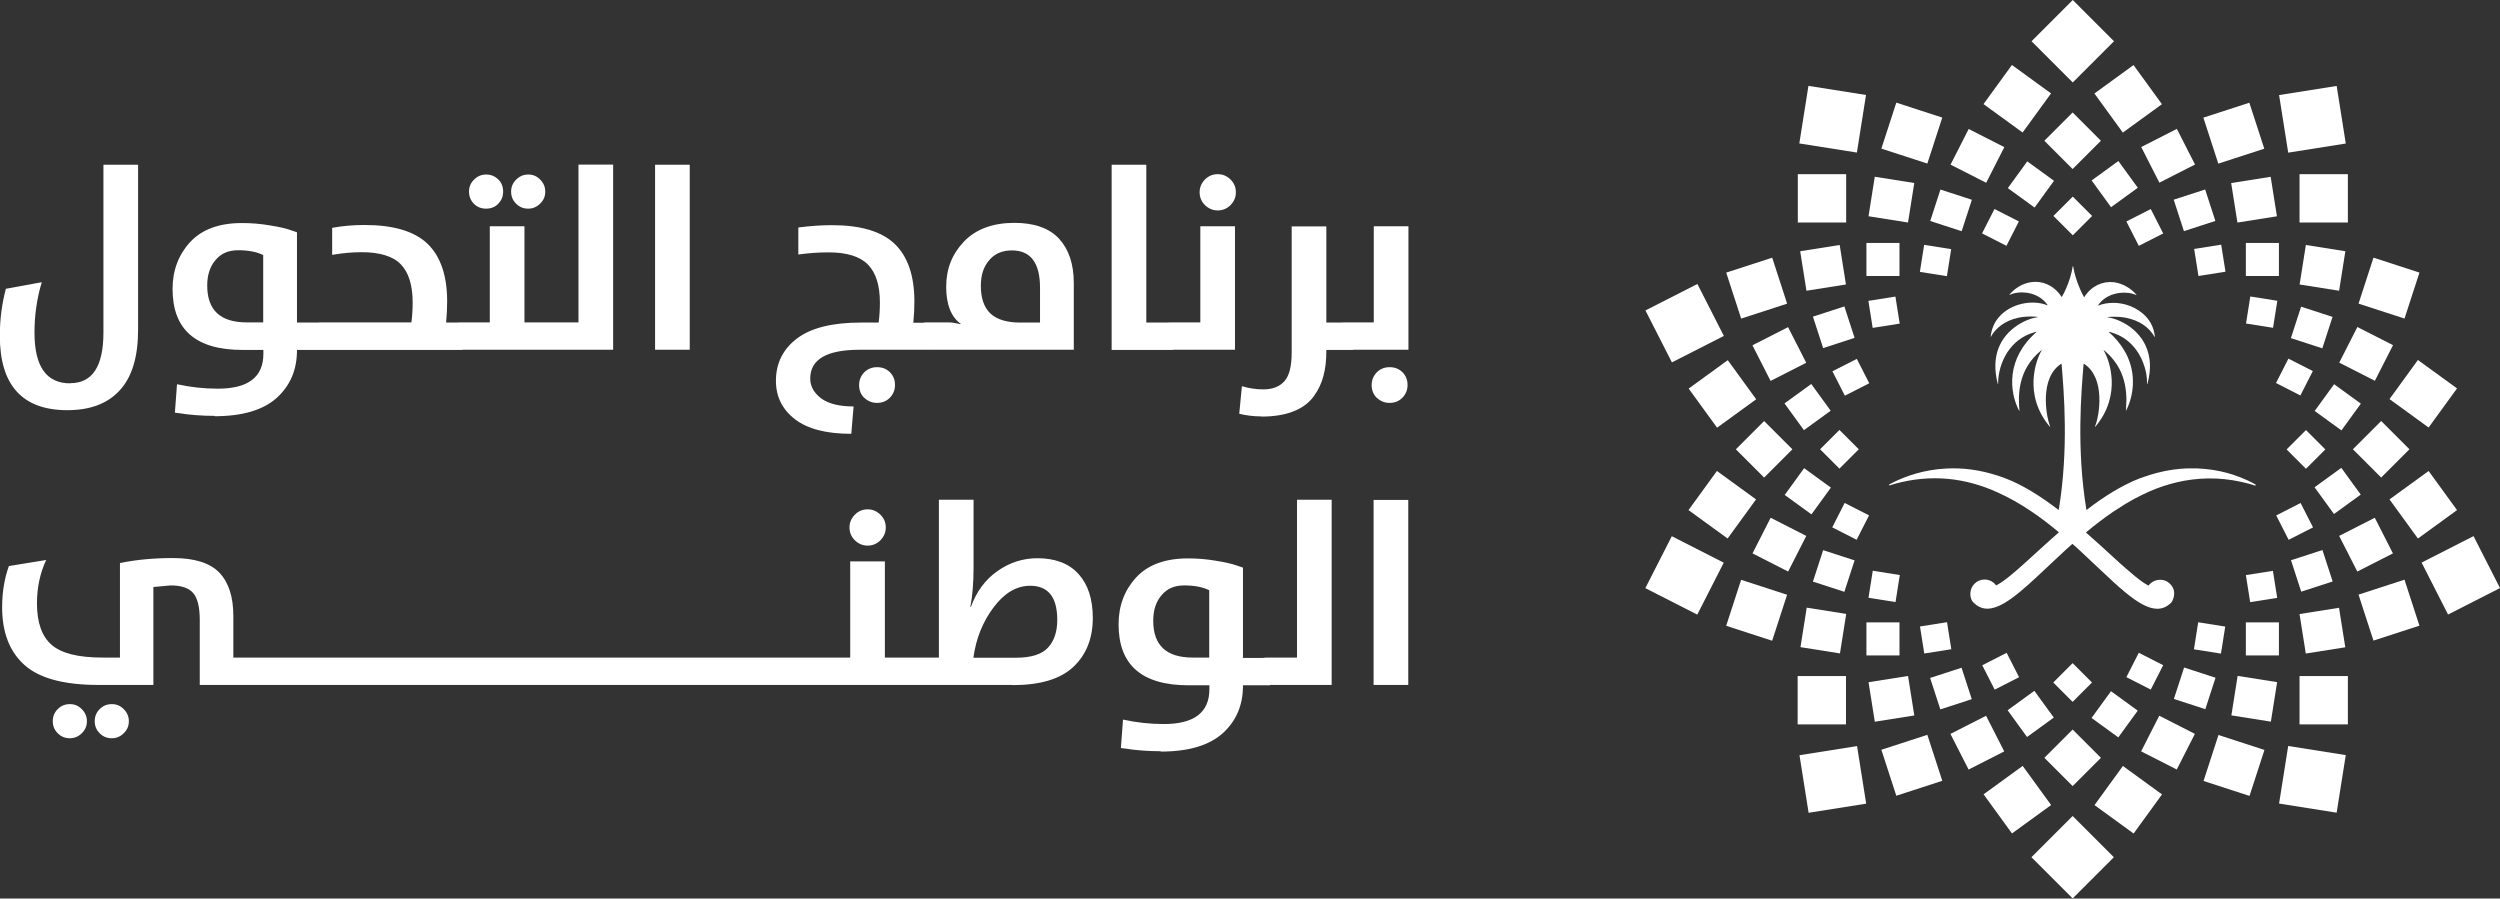 <?xml version="1.0" encoding="UTF-8"?>
<svg id="Layer_2" xmlns="http://www.w3.org/2000/svg" viewBox="0 0 140.67 50.56">
  <rect x="0" y="0" width="140.67" height="50.56" fill="#333333" stroke="none"/>
  <defs>
    <style>
      .cls-1 {
        fill: #fff;
      }
    </style>
  </defs>
  <g id="Layer_1-2" data-name="Layer_1">
    <g>
      <path class="cls-1" d="M3.96,21.56c1.24,0,1.86-.95,1.86-2.85v-9.44h1.95v9.29c0,1.52-.34,2.65-1.03,3.4-.68.75-1.67,1.12-2.95,1.12-2.53,0-3.8-1.4-3.8-4.19,0-.89.11-1.77.34-2.64l2.02-.37c-.28.93-.41,1.87-.41,2.84,0,1.9.67,2.85,2.01,2.85h0ZM12.08,23.4c-.32,0-.67-.01-1.05-.04-.37-.03-.66-.06-.87-.1l-.32-.04.12-1.6c.77.17,1.54.25,2.3.25,1.7,0,2.56-.65,2.56-1.96v-.22h-1.17c-2.63,0-3.94-1.14-3.94-3.43,0-1.04.33-1.92.99-2.64.66-.71,1.63-1.07,2.91-1.07.52,0,1.04.04,1.56.13.52.08.9.17,1.16.26l.38.13v5.08h1.52v1.54h-1.52v.03c0,1.09-.38,1.98-1.14,2.67-.76.68-1.92,1.03-3.49,1.03ZM14.81,18.15v-3.8c-.37-.18-.84-.27-1.4-.27s-.97.18-1.28.55c-.32.37-.47.85-.47,1.44,0,1.38.74,2.07,2.22,2.07h.95ZM18,19.68c-.18,0-.37-.07-.58-.22-.21-.15-.31-.33-.31-.55s.1-.39.31-.54c.21-.15.4-.23.58-.23h5.15c.05-.39.07-.77.07-1.12,0-.96-.22-1.68-.66-2.14-.44-.46-1.18-.69-2.22-.69-.51,0-1.06.05-1.65.15v-1.52c.59-.11,1.2-.16,1.83-.16,1.62,0,2.8.35,3.54,1.06.73.71,1.1,1.79,1.1,3.23,0,.41-.02.81-.06,1.2h.93v1.54h-8.03ZM31.03,19.68h-5.21c-.18,0-.37-.07-.58-.22-.21-.15-.31-.33-.31-.55s.1-.39.31-.54c.21-.15.4-.23.58-.23h1.74v-5.41h1.95v5.41h1.52v1.54ZM26.39,10.78c0-.26.09-.48.28-.67.19-.19.41-.29.68-.29s.49.09.68.27c.19.18.28.41.28.69s-.09.49-.27.68c-.18.19-.41.28-.69.28s-.5-.09-.69-.28c-.18-.19-.27-.41-.27-.68ZM28.76,10.78c0-.26.09-.48.28-.67.19-.19.41-.29.68-.29s.48.09.67.28c.19.19.29.41.29.68s-.09.48-.28.67c-.19.19-.41.29-.68.29s-.49-.09-.68-.28c-.19-.19-.28-.41-.28-.68ZM34.5,19.68h-3.69c-.18,0-.37-.07-.58-.22-.21-.15-.31-.33-.31-.55s.1-.39.31-.54c.21-.15.4-.23.58-.23h1.74v-8.88h1.95v10.41ZM36.86,19.68v-10.41h1.95v10.41h-1.95ZM52.33,19.68h-3.96c-1.85,0-2.78.54-2.78,1.62,0,.44.21.81.62,1.12.41.3,1.02.45,1.82.45l-.13,1.54c-1.4,0-2.45-.27-3.17-.82-.71-.55-1.07-1.27-1.07-2.16,0-.98.39-1.78,1.18-2.38.79-.6,1.99-.9,3.6-.9h1c.05-.39.07-.77.07-1.12,0-.96-.22-1.68-.67-2.14-.45-.46-1.19-.69-2.22-.69-.55,0-1.12.04-1.7.12v-1.52c.69-.09,1.32-.13,1.89-.13,1.62,0,2.8.35,3.54,1.06.73.71,1.1,1.79,1.1,3.23,0,.41-.02.81-.06,1.2h.93v1.54ZM48.63,22.39c-.19-.19-.29-.43-.29-.72s.1-.52.29-.72c.19-.19.43-.29.72-.29s.52.09.72.28c.19.19.29.43.29.72s-.1.52-.29.72c-.19.19-.43.29-.72.29s-.52-.1-.72-.29ZM60.42,19.68h-8.32c-.18,0-.37-.07-.58-.22-.21-.15-.31-.33-.31-.55s.1-.39.31-.54c.21-.15.4-.23.58-.23h1.14c.16,0,.31,0,.44.03.14.02.24.04.3.06h.09c-.55-.39-.83-1.09-.83-2.1s.34-1.85,1.01-2.55c.67-.69,1.62-1.04,2.83-1.04,1.12,0,1.96.3,2.51.89.55.6.83,1.43.83,2.5v3.74ZM58.52,18.15v-1.96c0-1.4-.53-2.1-1.58-2.1-.54,0-.97.18-1.28.55-.32.37-.47.85-.47,1.44,0,.7.18,1.22.54,1.56.36.34.92.51,1.68.51h1.12ZM62.55,19.68v-10.41h1.95v8.88h1.52v1.54h-3.47ZM69.49,19.68h-3.69c-.18,0-.37-.07-.58-.22-.21-.15-.31-.33-.31-.55s.1-.39.31-.54c.21-.15.4-.23.58-.23h1.74v-5.41h1.95v6.94ZM67.8,11.54c-.2-.2-.3-.44-.3-.72s.1-.51.3-.72c.2-.2.44-.3.72-.3s.51.1.72.3c.2.2.3.44.3.72s-.1.51-.3.72c-.2.2-.44.3-.72.3s-.51-.1-.72-.3ZM70.97,23.43c-.43,0-.85-.05-1.24-.15l.15-1.55c.4.12.8.18,1.2.18.53,0,.93-.16,1.2-.47.27-.31.4-.84.4-1.6v-7.1h1.95v5.41h1.52v1.54h-1.52v.06c0,.52-.05.98-.16,1.39-.1.4-.28.79-.54,1.15-.26.36-.63.65-1.13.85-.5.2-1.11.3-1.82.3ZM79.25,19.68h-3.69c-.18,0-.37-.07-.58-.22-.21-.15-.31-.33-.31-.55s.1-.39.31-.54c.21-.15.4-.23.58-.23h1.74v-5.41h1.95v6.94ZM77.47,22.39c-.19-.19-.29-.43-.29-.72s.1-.52.29-.72c.19-.19.43-.29.72-.29s.52.09.72.28c.19.19.29.43.29.72s-.1.52-.29.72c-.19.19-.43.29-.72.29s-.52-.1-.72-.29Z"/>
      <path class="cls-1" d="M8.63,38.54h-3.09c-1.93,0-3.32-.37-4.16-1.12-.84-.75-1.26-1.83-1.26-3.25,0-.85.13-1.62.38-2.32l2.1-.34c-.34.72-.52,1.53-.52,2.44,0,1.07.27,1.85.82,2.33.55.48,1.5.72,2.86.72h.99v-5.32c.93-.19,1.92-.28,2.98-.28,1.23,0,2.1.28,2.62.83.52.55.78,1.36.78,2.44v2.33h1.2v1.54h-3.09v-3.66c0-.71-.12-1.21-.36-1.5-.24-.29-.67-.44-1.28-.44l-.97.09v5.51ZM3.25,41.26c-.19-.19-.28-.41-.28-.68s.09-.49.28-.68c.19-.19.41-.28.68-.28s.48.09.67.28c.19.19.29.41.29.68s-.09.48-.28.67c-.19.19-.41.29-.68.29s-.49-.09-.68-.28ZM5.61,41.26c-.19-.19-.28-.41-.28-.68s.09-.49.28-.68c.19-.19.41-.28.68-.28s.48.09.67.28c.19.19.29.41.29.68s-.09.48-.28.67c-.19.19-.41.29-.68.29s-.49-.09-.68-.28ZM14.1,38.54v-1.54h1.79v1.54h-1.79ZM14.78,38.54v-1.54h1.79v1.54h-1.79ZM16.35,38.54v-1.54h1.79v1.54h-1.79ZM17.92,38.54v-1.54h1.79v1.54h-1.79ZM19.48,38.54v-1.54h1.79v1.54h-1.79ZM21.05,38.54v-1.54h1.79v1.54h-1.79ZM22.61,38.54v-1.54h1.79v1.54h-1.79ZM24.18,38.54v-1.54h1.79v1.54h-1.79ZM25.74,38.54v-1.54h1.79v1.54h-1.79ZM27.31,38.54v-1.54h1.79v1.54h-1.79ZM28.87,38.54v-1.54h1.79v1.54h-1.79ZM30.44,38.54v-1.54h1.79v1.54h-1.79ZM32.01,38.54v-1.54h1.79v1.54h-1.79ZM33.57,38.54v-1.54h1.79v1.54h-1.79ZM35.14,38.54v-1.54h1.79v1.54h-1.79ZM36.7,38.54v-1.54h1.79v1.54h-1.79ZM38.27,38.54v-1.54h1.79v1.54h-1.79ZM39.83,38.54v-1.54h1.79v1.54h-1.79ZM41.4,38.54v-1.54h1.79v1.54h-1.79ZM42.96,38.54v-1.54h1.79v1.54h-1.79ZM44.53,38.54v-1.54h1.79v1.54h-1.79ZM46.1,38.54c-.18,0-.37-.07-.58-.22-.21-.15-.31-.33-.31-.55s.1-.39.31-.54c.21-.15.4-.23.58-.23h1.74v-5.41h1.95v5.41h1.52v1.54h-5.21ZM48.1,30.4c-.2-.2-.3-.44-.3-.72s.1-.51.3-.72c.2-.2.44-.3.72-.3s.51.1.72.3c.2.2.3.44.3.72s-.1.51-.3.72c-.2.2-.44.3-.72.3s-.51-.1-.72-.3ZM56.97,38.54h-5.88c-.18,0-.37-.07-.58-.22-.21-.15-.31-.33-.31-.55s.1-.39.31-.54c.21-.15.4-.23.58-.23h1.74v-8.88h1.95v3.84c0,.83-.06,1.56-.18,2.19h.03c.32-.87.81-1.54,1.5-2.02.68-.48,1.43-.72,2.24-.72,1.01,0,1.79.3,2.32.89.53.59.8,1.41.8,2.47,0,1.14-.36,2.06-1.09,2.75-.73.69-1.87,1.03-3.43,1.03ZM54.77,37.01h2.38c.87,0,1.47-.19,1.82-.57.35-.38.52-.9.52-1.56,0-1.28-.51-1.92-1.52-1.92-.77,0-1.45.4-2.06,1.21-.61.81-.99,1.75-1.14,2.84ZM65.31,42.27c-.32,0-.67-.01-1.05-.04-.37-.03-.66-.06-.87-.1l-.32-.04.12-1.6c.77.17,1.54.25,2.3.25,1.7,0,2.56-.65,2.56-1.96v-.22h-1.17c-2.63,0-3.94-1.14-3.94-3.43,0-1.04.33-1.92.99-2.64.66-.71,1.63-1.07,2.91-1.07.52,0,1.04.04,1.56.13.52.08.9.17,1.16.26l.38.13v5.08h1.52v1.54h-1.52v.03c0,1.09-.38,1.98-1.14,2.67-.76.68-1.92,1.03-3.49,1.03ZM68.04,37.01v-3.8c-.37-.18-.84-.27-1.4-.27s-.97.18-1.28.55c-.32.37-.47.85-.47,1.44,0,1.38.74,2.07,2.22,2.07h.95ZM74.93,38.54h-3.69c-.18,0-.37-.07-.58-.22-.21-.15-.31-.33-.31-.55s.1-.39.31-.54c.21-.15.4-.23.58-.23h1.74v-8.88h1.95v10.41ZM77.29,38.54v-10.41h1.95v10.41h-1.95Z"/>
      <path class="cls-1" d="M126.93,27.27c-.24-.14-.68-.36-1.28-.56-.87-.28-2.09-.49-3.53-.26-.49.08-1,.21-1.53.4-.05.02-.1.04-.15.05-.27.1-.54.22-.81.36-.23.12-.46.24-.69.38-.52.31-1.04.67-1.54,1.06-.57-3.45-.29-6.66-.16-8.23,0,0,.01-.01.02,0,1.22.77.88,2.92.62,3.53,0,.01.01.02.02.01,1.52-1.8.78-3.79.47-4.29,0-.01,0-.02.02-.01.22.18.4.37.55.56.47.6.64,1.25.69,1.83.03.3.02.58,0,.83,0,.06,0,.13-.01.18,0,0,0,.01.01,0,0,0,0,0,0,0,.41-.81.61-2.03,0-3.21-.17-.32-.39-.64-.69-.95-.09-.09-.18-.18-.28-.26,0,0,0-.02.01-.02.09.02.18.05.27.08.26.09.49.21.69.36.46.34.77.81.96,1.3.16.4.23.82.22,1.19,0,.01.02.02.02,0,.29-1.05.11-1.85-.25-2.43-.26-.41-.61-.72-.96-.93-.24-.14-.48-.25-.69-.31-.12-.04-.23-.06-.33-.07-.01,0-.01-.02,0-.02.11-.01.22-.02.33-.02.26,0,.48.02.69.06.41.08.72.22.96.38.39.26.58.57.65.69,0,.01.02,0,.02,0-.05-.56-.31-.99-.67-1.3-.28-.24-.61-.41-.96-.51-.23-.06-.46-.1-.69-.1-.31,0-.61.05-.86.15-.01,0-.02,0-.01-.02.22-.32.54-.52.88-.62.23-.07.47-.09.69-.08.21.01.41.06.57.13.01,0,.02,0,.01-.02-.17-.2-.37-.35-.58-.47-.22-.12-.45-.2-.69-.23-.62-.07-1.24.19-1.66.83,0,0-.02,0-.02,0-.08-.14-.16-.3-.23-.47-.17-.39-.31-.83-.38-1.26,0-.01-.02-.01-.02,0-.07.44-.21.88-.38,1.26-.07.17-.15.32-.23.46,0,0-.01,0-.02,0-.73-1.11-2.1-1.09-2.93-.13,0,0,0,.02.01.02.56-.26,1.61-.19,2.13.57,0,0,0,.02-.01.02-.81-.34-2.07-.12-2.74.68-.24.28-.4.64-.45,1.08,0,.01.02.02.02,0,.05-.1.18-.31.42-.52.39-.34,1.08-.7,2.2-.59.01,0,.02.02,0,.02-.58.07-1.77.59-2.21,1.77-.19.52-.24,1.17-.03,1.98,0,.01.02.01.02,0,0-.02,0-.04,0-.05.01-1.07.62-2.51,2.14-2.88.01,0,.02.01.01.02-1.7,1.49-1.53,3.34-.97,4.42,0,.01.02,0,.02,0-.07-.82-.13-2.29,1.23-3.4.01,0,.03,0,.02.01-.31.5-1.06,2.49.46,4.29,0,.01.03,0,.02-.01-.25-.61-.6-2.76.62-3.53,0,0,.02,0,.02,0,.13,1.57.41,4.78-.16,8.23-.98-.75-2.02-1.42-3.04-1.8-.13-.05-.25-.09-.37-.13-1.06-.35-2.03-.45-2.87-.41-1.36.06-2.39.47-2.97.75-.12.06-.21.11-.29.15-.03.02,0,.06.03.05.09-.03.18-.05.26-.08,1.04-.29,2.03-.37,2.97-.29,1.02.09,1.98.37,2.87.78,1.26.57,2.39,1.37,3.42,2.23-1.45,1.27-2.67,2.5-3.42,2.93-.04.02-.07.04-.11.06-.18-.24-.49-.39-.83-.31-.29.06-.53.3-.6.59-.06.26,0,.54.16.69.4.4.85.42,1.38.2,1-.42,2.25-1.75,3.79-3.16.13-.12.26-.23.39-.35.13.12.26.23.39.35.69.64,1.33,1.26,1.91,1.79.24.22.47.42.69.6.34.28.66.51.96.67.59.31,1.09.35,1.53-.03.02-.02.05-.04.07-.06.1-.1.22-.43.16-.69-.03-.15-.12-.29-.23-.39-.1-.1-.23-.17-.37-.2-.34-.07-.65.07-.83.31-.1-.05-.21-.12-.33-.2-.27-.19-.6-.46-.96-.78-.22-.19-.45-.4-.69-.62-.47-.43-.99-.91-1.54-1.39.49-.41,1-.8,1.54-1.17.23-.15.46-.3.69-.44.31-.19.63-.36.96-.52.49-.24,1-.44,1.53-.59,1.09-.31,2.27-.42,3.53-.22.41.07.83.16,1.26.3.03.01.06-.03.03-.05"/>
      <rect class="cls-1" x="114.99" y="46.59" width="3.28" height="3.28" transform="translate(.05 96.6) rotate(-45)"/>
      <rect class="cls-1" x="97.48" y="32.98" width="2.72" height="2.72" transform="translate(35.64 117.73) rotate(-72)"/>
      <rect class="cls-1" x="105.3" y="10.11" width="2.25" height="2.25" transform="translate(78.68 114.59) rotate(-81)"/>
      <rect class="cls-1" x="132.86" y="24.15" width="2.25" height="2.25" transform="translate(21.37 102.15) rotate(-45)"/>
      <rect class="cls-1" x="132.01" y="18.79" width="2.25" height="2.25" transform="translate(54.97 129.51) rotate(-63.01)"/>
      <rect class="cls-1" x="105.3" y="38.2" width="2.25" height="2.25" transform="translate(-4.84 17.13) rotate(-9)"/>
      <rect class="cls-1" x="125.71" y="10.11" width="2.25" height="2.25" transform="translate(-.2 19.98) rotate(-9)"/>
      <rect class="cls-1" x="110.14" y="40.66" width="2.25" height="2.25" transform="translate(-6.85 55.05) rotate(-26.99)"/>
      <rect class="cls-1" x="115.5" y="6.79" width="2.25" height="2.25" transform="translate(28.56 84.79) rotate(-45)"/>
      <rect class="cls-1" x="113.34" y="9.44" width="1.86" height="1.86" transform="translate(38.72 96.73) rotate(-54)"/>
      <rect class="cls-1" x="118.06" y="39.25" width="1.86" height="1.86" transform="translate(16.54 112.84) rotate(-54)"/>
      <rect class="cls-1" x="102.25" y="17.49" width="1.86" height="1.86" transform="translate(-.64 32.78) rotate(-18)"/>
      <rect class="cls-1" x="129.15" y="31.2" width="1.86" height="1.86" transform="translate(-3.56 41.76) rotate(-18)"/>
      <rect class="cls-1" x="100.79" y="26.71" width="1.86" height="1.86" transform="translate(19.57 93.69) rotate(-54)"/>
      <rect class="cls-1" x="136.82" y="30.73" width="3.28" height="3.28" transform="translate(.4 66.39) rotate(-27)"/>
      <rect class="cls-1" x="101.49" y="42.21" width="3.28" height="3.28" transform="translate(-5.59 16.68) rotate(-9)"/>
      <rect class="cls-1" x="128.48" y="5.06" width="3.28" height="3.28" transform="translate(.55 20.45) rotate(-9)"/>
      <rect class="cls-1" x="95.55" y="27.04" width="2.72" height="2.72" transform="translate(16.97 90.11) rotate(-54)"/>
      <rect class="cls-1" x="110.14" y="7.64" width="2.25" height="2.25" transform="translate(52.96 103.94) rotate(-63.01)"/>
      <rect class="cls-1" x="98.99" y="18.79" width="2.25" height="2.25" transform="translate(1.87 47.61) rotate(-26.99)"/>
      <rect class="cls-1" x="115.5" y="41.51" width="2.25" height="2.25" transform="translate(4.01 94.96) rotate(-45)"/>
      <rect class="cls-1" x="129.15" y="17.49" width="1.86" height="1.86" transform="translate(72.36 136.45) rotate(-72)"/>
      <rect class="cls-1" x="105.02" y="35.02" width="1.86" height="1.86"/>
      <rect class="cls-1" x="93.15" y="16.54" width="3.28" height="3.28" transform="translate(2.08 45.02) rotate(-27)"/>
      <rect class="cls-1" x="93.15" y="30.73" width="3.28" height="3.28" transform="translate(22.91 102.14) rotate(-63)"/>
      <rect class="cls-1" x="106.21" y="6.13" width="2.72" height="2.72" transform="translate(67.21 107.48) rotate(-72)"/>
      <rect class="cls-1" x="124.33" y="41.71" width="2.72" height="2.72" transform="translate(45.9 149.3) rotate(-72)"/>
      <rect class="cls-1" x="133.06" y="32.98" width="2.72" height="2.72" transform="translate(-4.03 43.21) rotate(-18)"/>
      <rect class="cls-1" x="134.99" y="27.04" width="2.72" height="2.72" transform="translate(9.35 85.57) rotate(-36)"/>
      <rect class="cls-1" x="133.06" y="14.86" width="2.72" height="2.72" transform="translate(77.46 139.04) rotate(-72)"/>
      <rect class="cls-1" x="129.39" y="9.8" width="2.72" height="2.72"/>
      <rect class="cls-1" x="106.21" y="41.71" width="2.72" height="2.72" transform="translate(-8.04 35.34) rotate(-18)"/>
      <rect class="cls-1" x="118.39" y="43.64" width="2.72" height="2.72" transform="translate(12.96 115.43) rotate(-54)"/>
      <rect class="cls-1" x="98.99" y="29.52" width="2.25" height="2.25" transform="translate(27.38 105.95) rotate(-63.01)"/>
      <rect class="cls-1" x="105.02" y="13.67" width="1.86" height="1.86"/>
      <rect class="cls-1" x="100.79" y="21.98" width="1.86" height="1.86" transform="translate(5.95 64.16) rotate(-36)"/>
      <rect class="cls-1" x="122.55" y="10.9" width="1.86" height="1.86" transform="translate(2.39 38.74) rotate(-18)"/>
      <rect class="cls-1" x="118.06" y="9.44" width="1.86" height="1.86" transform="translate(16.63 71.91) rotate(-36)"/>
      <rect class="cls-1" x="126.48" y="32.22" width="1.54" height="1.54" transform="translate(-3.59 20.3) rotate(-8.99)"/>
      <rect class="cls-1" x="128.98" y="24.51" width="1.54" height="1.54" transform="translate(20.13 99.16) rotate(-45)"/>
      <rect class="cls-1" x="129.39" y="38.04" width="2.72" height="2.72"/>
      <rect class="cls-1" x="97.48" y="14.86" width="2.72" height="2.72" transform="translate(-.17 31.33) rotate(-18)"/>
      <rect class="cls-1" x="124.33" y="6.13" width="2.72" height="2.72" transform="translate(3.84 39.21) rotate(-18)"/>
      <rect class="cls-1" x="112.15" y="4.2" width="2.72" height="2.72" transform="translate(42.29 94.12) rotate(-54)"/>
      <rect class="cls-1" x="132.01" y="29.52" width="2.25" height="2.25" transform="translate(.59 63.76) rotate(-26.99)"/>
      <rect class="cls-1" x="98.14" y="24.15" width="2.25" height="2.25" transform="translate(11.2 77.6) rotate(-45)"/>
      <rect class="cls-1" x="130.61" y="26.71" width="1.86" height="1.86" transform="translate(8.87 82.58) rotate(-36)"/>
      <rect class="cls-1" x="108.84" y="37.8" width="1.86" height="1.86" transform="translate(-6.59 35.83) rotate(-18)"/>
      <rect class="cls-1" x="115.86" y="37.63" width="1.54" height="1.54" transform="translate(7 93.72) rotate(-45)"/>
      <rect class="cls-1" x="108.14" y="13.89" width="1.54" height="1.54" transform="translate(77.41 119.94) rotate(-81.01)"/>
      <rect class="cls-1" x="103.37" y="28.56" width="1.54" height="1.54" transform="translate(30.72 108.81) rotate(-63)"/>
      <rect class="cls-1" x="101.16" y="9.8" width="2.72" height="2.72"/>
      <rect class="cls-1" x="118.39" y="4.2" width="2.72" height="2.72" transform="translate(19.6 71.45) rotate(-36)"/>
      <rect class="cls-1" x="120.87" y="40.66" width="2.25" height="2.25" transform="translate(29.39 131.53) rotate(-63.01)"/>
      <rect class="cls-1" x="101.46" y="34.36" width="2.25" height="2.25" transform="translate(51.5 131.25) rotate(-81)"/>
      <rect class="cls-1" x="129.55" y="13.95" width="2.25" height="2.25" transform="translate(95.35 141.78) rotate(-81)"/>
      <rect class="cls-1" x="126.37" y="35.02" width="1.86" height="1.86"/>
      <rect class="cls-1" x="130.61" y="21.98" width="1.86" height="1.86" transform="translate(35.69 115.87) rotate(-54)"/>
      <rect class="cls-1" x="113.34" y="39.25" width="1.86" height="1.86" transform="translate(-1.8 74.83) rotate(-36)"/>
      <rect class="cls-1" x="111.8" y="12.02" width="1.54" height="1.54" transform="translate(50.06 107.29) rotate(-63)"/>
      <rect class="cls-1" x="119.91" y="36.99" width="1.54" height="1.54" transform="translate(32.25 128.15) rotate(-63)"/>
      <rect class="cls-1" x="123.57" y="35.12" width="1.54" height="1.54" transform="translate(69.45 153.1) rotate(-81.01)"/>
      <rect class="cls-1" x="103.37" y="20.45" width="1.54" height="1.54" transform="translate(1.72 49.6) rotate(-27)"/>
      <rect class="cls-1" x="128.34" y="28.56" width="1.54" height="1.54" transform="translate(.76 61.82) rotate(-27)"/>
      <rect class="cls-1" x="105.24" y="32.22" width="1.54" height="1.54" transform="translate(56.85 132.54) rotate(-81)"/>
      <rect class="cls-1" x="123.57" y="13.89" width="1.54" height="1.54" transform="translate(-.76 19.62) rotate(-9)"/>
      <rect class="cls-1" x="111.8" y="36.99" width="1.54" height="1.54" transform="translate(-4.87 55.23) rotate(-27)"/>
      <rect class="cls-1" x="101.49" y="5.06" width="3.28" height="3.28" transform="translate(80.37 107.52) rotate(-81)"/>
      <rect class="cls-1" x="128.48" y="42.21" width="3.28" height="3.28" transform="translate(66.45 165.51) rotate(-81)"/>
      <rect class="cls-1" x="114.99" y=".68" width="3.28" height="3.28" transform="translate(32.52 83.15) rotate(-45)"/>
      <rect class="cls-1" x="95.55" y="20.8" width="2.72" height="2.72" transform="translate(5.49 61.2) rotate(-36)"/>
      <rect class="cls-1" x="134.99" y="20.8" width="2.72" height="2.72" transform="translate(38.28 119.44) rotate(-54)"/>
      <rect class="cls-1" x="101.15" y="38.04" width="2.72" height="2.72"/>
      <rect class="cls-1" x="112.15" y="43.64" width="2.72" height="2.72" transform="translate(-4.77 75.31) rotate(-36)"/>
      <rect class="cls-1" x="125.71" y="38.2" width="2.25" height="2.25" transform="translate(68.16 158.44) rotate(-81)"/>
      <rect class="cls-1" x="101.46" y="13.95" width="2.25" height="2.25" transform="translate(-1.1 16.23) rotate(-9)"/>
      <rect class="cls-1" x="129.55" y="34.36" width="2.25" height="2.25" transform="translate(-3.94 20.88) rotate(-9)"/>
      <rect class="cls-1" x="120.87" y="7.64" width="2.25" height="2.25" transform="translate(9.31 56.32) rotate(-26.99)"/>
      <rect class="cls-1" x="108.84" y="10.9" width="1.86" height="1.86" transform="translate(64.61 112.58) rotate(-72)"/>
      <rect class="cls-1" x="122.55" y="37.8" width="1.86" height="1.86" transform="translate(48.5 144.2) rotate(-72)"/>
      <rect class="cls-1" x="102.25" y="31.2" width="1.86" height="1.86" transform="translate(40.74 120.33) rotate(-72)"/>
      <rect class="cls-1" x="126.37" y="13.67" width="1.86" height="1.86"/>
      <rect class="cls-1" x="115.86" y="11.38" width="1.54" height="1.54" transform="translate(25.57 86.03) rotate(-45)"/>
      <rect class="cls-1" x="105.24" y="16.79" width="1.54" height="1.54" transform="translate(-1.44 16.79) rotate(-8.99)"/>
      <rect class="cls-1" x="102.73" y="24.51" width="1.54" height="1.54" transform="translate(12.44 80.59) rotate(-45)"/>
      <rect class="cls-1" x="128.34" y="20.45" width="1.54" height="1.54" transform="translate(51.58 126.62) rotate(-63)"/>
      <rect class="cls-1" x="126.48" y="16.79" width="1.54" height="1.54" transform="translate(90.01 140.5) rotate(-81)"/>
      <rect class="cls-1" x="108.14" y="35.13" width="1.54" height="1.54" transform="translate(-4.27 17.47) rotate(-9)"/>
      <rect class="cls-1" x="119.91" y="12.02" width="1.54" height="1.54" transform="translate(7.35 56.19) rotate(-27)"/>
    </g>
  </g>
</svg>